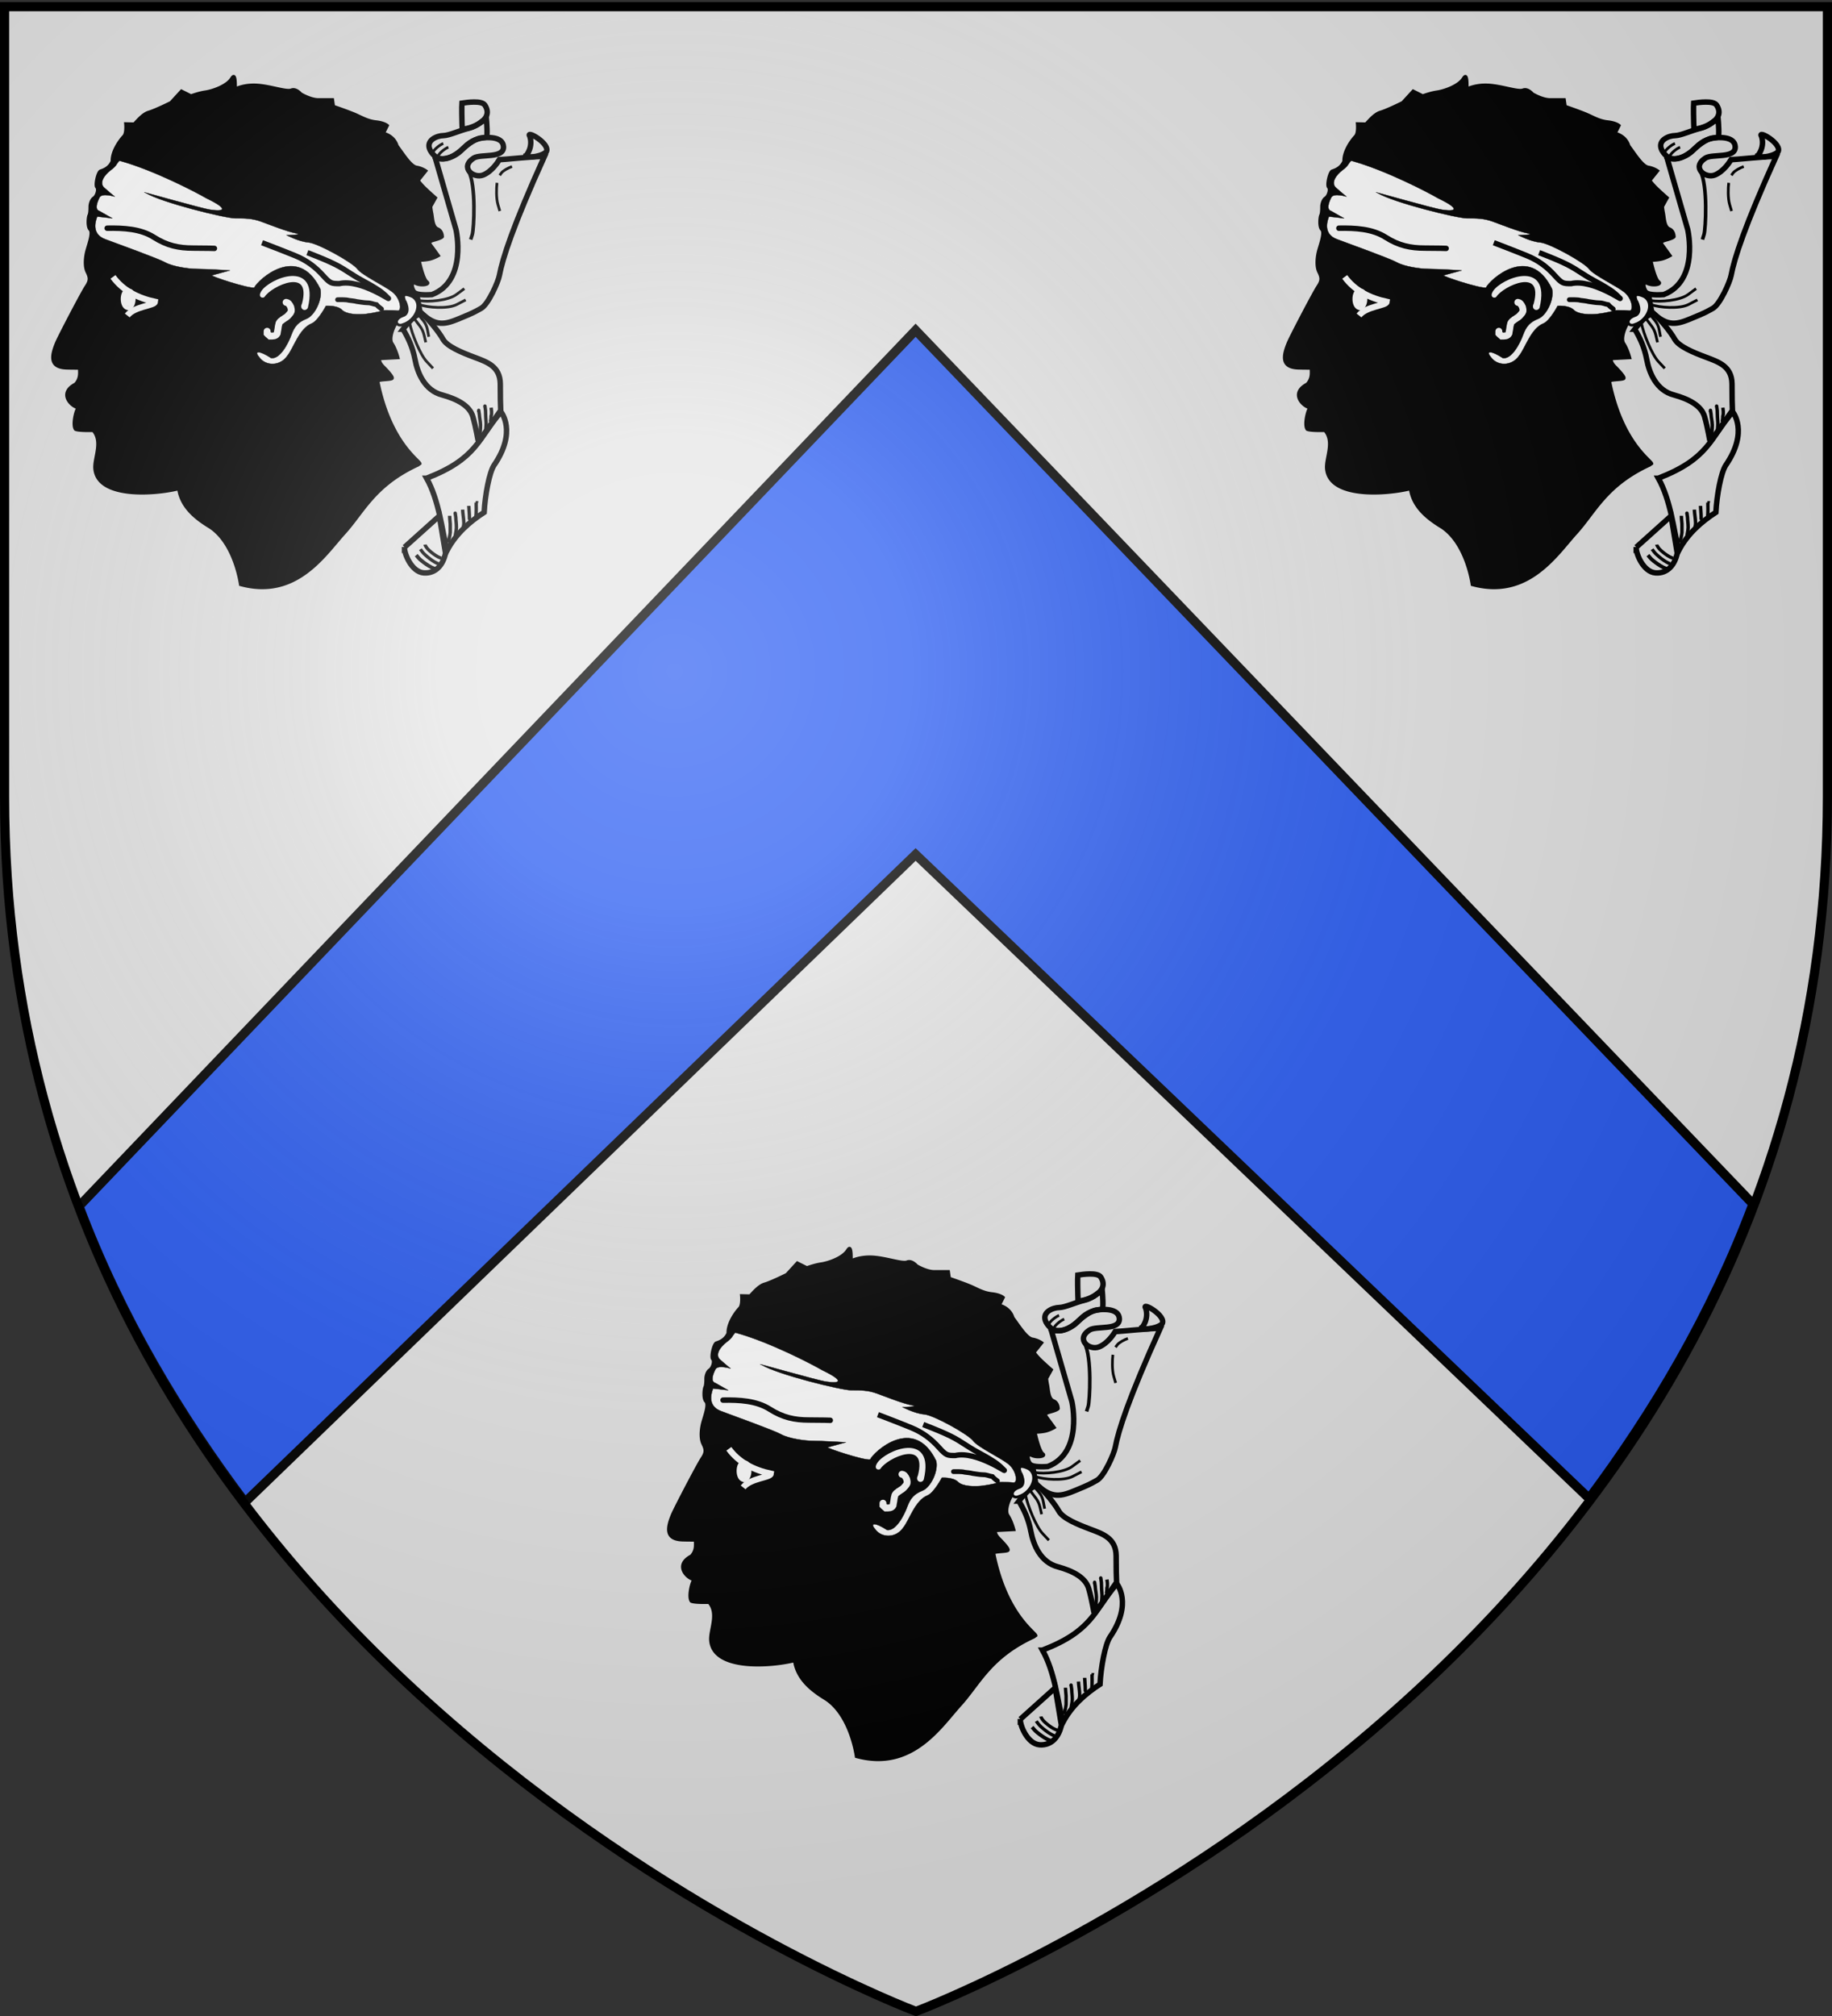 <svg xmlns="http://www.w3.org/2000/svg" xmlns:xlink="http://www.w3.org/1999/xlink" width="600" height="660" version="1.0"><rect width="100%" height="100%" fill="#333333" stroke="none"/><desc>Flag of Canton of Valais (Wallis)</desc><defs><radialGradient xlink:href="#b" id="c" cx="221.445" cy="226.331" r="300" fx="221.445" fy="226.331" gradientTransform="matrix(1.353 0 0 1.349 -74.137 19.015)" gradientUnits="userSpaceOnUse"/><linearGradient id="b"><stop offset="0" style="stop-color:#fff;stop-opacity:.314"/><stop offset=".19" style="stop-color:#fff;stop-opacity:.251"/><stop offset=".6" style="stop-color:#6b6b6b;stop-opacity:.125"/><stop offset="1" style="stop-color:#000;stop-opacity:.125"/></linearGradient></defs><g style="display:inline"><path d="M300 657.617s298.5-112.32 298.5-397.772V1.293H1.5v258.552C1.5 545.297 300 657.617 300 657.617" style="fill:#e6e6e6;fill-opacity:1;fill-rule:evenodd;stroke:none;stroke-width:1px;stroke-linecap:butt;stroke-linejoin:miter;stroke-opacity:1"/><path d="M25.888 394.896c13.723 36.395 33.087 68.608 54.357 96.907l219.63-212.063 220.567 210.813c21.023-28.183 40.124-60.223 53.67-96.375L299.875 108.117z" style="fill:#2b5df2;fill-opacity:1;fill-rule:evenodd;stroke:#000;stroke-width:3;stroke-linecap:butt;stroke-linejoin:miter;stroke-miterlimit:4;stroke-dasharray:none;stroke-opacity:1;display:inline"/><path d="M215.368 385.603c-16.007 7.403-19.919 17.152-26.987 24.928-7.07 7.775-17.608 24.502-38.107 18.847-.643-4.189-3.291-15.742-11.02-20.968-4.777-2.91-10.604-7.069-11.664-14.137-8.483 2.12-29.724 3.816-30.749-7.422-.353-3.888 2.977-9.845-.585-13.945-.804.025-5.312.115-6.494-.436-1.237-1.46-.016-6.776.88-7.956l-.01-.05c-2.115-.192-7.575-5.181-.86-8.716 1.771-2.081 1.461-3.782 1.455-5.7-1.11.014-3.836-.017-4.235-.044-7.078-.026-6.169-4.593-4.13-9.453 1.414-3.181 9.384-18.379 10.798-20.5s1.414-3.18.354-5.301-.707-5.655 0-8.129c.706-2.474 2.12-6.362 1.06-7.422s-.707-4.595-.354-5.302c.354-.707.354-2.474.354-3.18 0-.707.353-2.475 1.414-3.181 1.06-.707 1.767-3.181 1.06-3.888s.353-5.655 1.414-6.009c1.06-.353 3.18-1.06 4.24-3.534-.124-3.49 2.617-7.452 4.242-9.19 1.06-1.06.707-4.594.707-4.594l3.11.071c.339-.113 2.898-3.605 5.372-4.312s8.13-3.534 8.13-3.534l3.887-4.242 3.535 1.767s2.827-1.06 5.301-1.413c2.474-.354 7.776-2.12 9.543-4.948s1.413 3.365 1.47 3.703c.226.057 3.124-1.583 8.072-1.23 4.949.354 10.603 2.475 12.37 1.768 1.768-.707 3.535 1.414 3.535 1.414s3.534 2.12 6.362 2.12h5.301l.354 2.474s5.301 1.824 7.775 2.884 4.595 2.418 7.776 2.771c3.18.354 4.241 1.414 4.241 1.414l-1.414 2.827s3.817.778 4.948 4.595c2.121 2.827 4.949 7.422 7.07 7.776 2.12.353 3.534 1.413 3.534 1.413l-2.828 3.535s.707 1.06 2.12 2.474c1.414 1.413 4.242 3.887 4.242 3.887l-1.767 3.181s0 .707.353 2.474c.354 1.768.354 4.949 2.12 5.655 1.768.707 1.768 2.828 1.768 2.828s.353.353-1.767 1.06-3.535.707-2.474 2.12a274 274 0 0 1 2.827 3.889s-1.767 1.06-3.534 1.413c-1.767.354-3.535.354-3.535.354s1.414 6.715 2.828 7.775-2.12 1.767-4.241.707-.796 3.181.618 3.535c1.414.353-.513.847-2.174.865-1.414-.353-3.234-.106-2.42 1.98 1.06 2.827 2.209 4.223-.619 5.637-2.827 1.414-5.39 7.776-3.976 9.896s2.209 5.302 2.209 5.302l-6.715.353s-.46 1.06 1.307 2.827c1.767 1.768 3.535 3.782 3.287 4.277.054.765-5.319.454-5.265 1.22 4.57 22.592 15.426 28.928 15.44 30.118l-.859.602z" style="fill:#000;fill-rule:evenodd;stroke:#000" transform="translate(-55.474 -192.004)scale(.893)"/><path d="M102.756 277.383c-2.356 1.767-4.417 4.71-2.356 6.477 2.65 2.356 3.828 3.24 3.828 3.24s-4.711-1.473-5.594.293c-.884 1.767-1.914 4.454 0 5.006 1.472.883 4.71 2.65 4.71 2.65s-7.36-.884-5.594-.59c-.883 2.356-1.766 6.478 2.945 8.245 4.71 1.766 19.432 7.066 22.082 8.538s8.538 2.356 11.483 2.356c2.944 0 13.839.589 12.071.589l-6.477 1.766c-1.105.11 13.397 4.93 15.532 4.49 1.14-2.65 15.972-16.561 24.216.515.883 3.828-2.061 9.717-5.006 10.894-2.944 1.178-4.416 2.65-5.594 5.889s-4.193 9.016-7.433 8.539c-4.455-2.908-6.405-2.65-4.344-.295 2.282 3.24 7.618 3.387 10.305-.589 2.245-2.76 4.268-9.9 8.833-11.777 2.355-.883 5.3-6.478 5.3-6.478s4.122-.294 5.888 1.473c1.767 1.766 6.183 1.766 8.833 1.472s7.104-1.288 5.631-1.288 4.087-.184 5.853.11c1.767.295 1.177-4.416-1.768-6.772-2.944-2.355-11.188-6.183-12.955-8.538s-14.427-9.422-17.96-9.716c-3.533-.295-7.95-2.65-7.95-2.65s6.626-.11 3.387-.7c-3.238-.588-9.57-3.128-12.808-4.306-3.239-1.177-5.889-1.177-9.422-1.177s-26.988-5.745-32.84-9.316c-4.417-1.473 20.953 5.893 23.897 6.188 5.005.736 6.588-.258-1.656-4.233-3.533-2.061-19.268-10.313-31.862-13.76-1.289 1.289-.82 1.688-3.175 3.455z" style="fill:#fff;fill-rule:evenodd;stroke:#000;stroke-width:.125px" transform="translate(-55.474 -192.004)scale(.893)"/><path d="M167.048 325.854c.114.013.59.097.894.416.338.436.624.827.794 1.248.126.561.29 1.025.2 1.56-.191.523-.447.895-.796 1.247-.393.486-.68.732-1.092 1.04-.46.218-.902.643-1.292.832-.186.253-.666.439-.894.728-.265.355-.47.531-.497 1.04-.172.505-.229 1.127-.298 1.663-.097.59-.236 1.145-.298 1.664-.248.445-.519.674-1.093.832-.474.084-.965.104-1.49.104-.297-.284-.803-.605-1.093-.936v-.832" style="fill:none;stroke:#fff;stroke-width:2.53px;stroke-linecap:round" transform="translate(-55.474 -192.004)scale(.893)"/><path d="M158.768 323.534c2.54-4.088 18.45-11.601 14.584 2.983-.884 1.546.773 2.21 1.215 1.105 4.088-17.236-13.48-10.055-16.241-5.525-1.105 1.879.442 1.547.442 1.437z" style="fill:#fff;fill-rule:evenodd;stroke:#fff;stroke-width:1px" transform="translate(-55.474 -192.004)scale(.893)"/><path d="M101.426 298.674c5.966-.11 12.264.221 17.125 3.315s9.17 3.977 14.363 3.977 7.845.11 7.845.11h0" style="fill:none;stroke:#000;stroke-width:2px;stroke-linecap:round" transform="translate(-55.474 -192.004)scale(.893)"/><path d="M174.85 307.63c9.97 3.86 11.737 4.995 15.947 7.72s5.766 3.177 9.31 5.448c2.638 1.589 4.21 3.405 4.21 3.405 2.27 1.816-9.85-7.038-17.724-5.221-2.88 0-3.324 0-5.983-2.952-2.658-2.95-5.76-5.448-10.192-7.264-4.43-1.817-12.185-4.768-12.185-4.768" style="fill:none;stroke:#000;stroke-width:1.976px" transform="translate(-55.474 -192.004)scale(.893)"/><path d="M185.929 324.884c.604 0 3.12-.095 4.086.227.844.114 2.194.224 2.952.454 1.283.153 2.467.42 3.859.454 1.497.014 2.03.47 3.405.681.43.538 1.243 1.183 1.816 1.59" style="fill:none;stroke:#000;stroke-width:1.75px;stroke-linecap:round" transform="translate(-55.474 -192.004)scale(.893)"/><path d="M103.556 316.517c3.661 5.049 9.272 7.817 15.404 9.13-.155 1.484-7.443 1.579-10.159 5.02" style="fill:none;stroke:#fff;stroke-width:2.25px" transform="translate(-55.474 -192.004)scale(.893)"/><path d="M240.5 258.367c.116 1.29.521 6.918-.04 6.982-3.178.454-5.37.986-8.095 3.71-2.724 2.724-8.958 7.363-12.493.996-1.816-3.632 2.607-5.331 4.877-5.331 2.231-.078 5.737-1.801 9.37-2.71 3.632-.908 5.106-3.241 5.56-2.787l.82-.86zM254.814 272.274c.497-.274 2.853-3.421 1.634-7.257-1.767-2.65 7.999 2.853 5.938 5.797-2.609 2.032-7.776 2.007-7.572 1.46z" style="fill:none;stroke:#000;stroke-width:2px;stroke-linecap:butt;stroke-linejoin:miter" transform="translate(-55.474 -192.004)scale(.893)"/><path d="M231.556 259.984c-.042-.6-.114-5.973-.023-7.159 1.825-.274 7.228-1.057 8.406.71 4.188 6.328-8.01 9.48-8.304 8.597l-.079-2.148zM221.705 272.672l7.655 26.499s4.322 18.81-8.833 23.848c-4.122.295-5.594-.294-5.594-.294l1.178 6.477c5.839 6.022 9.604 4.6 14.61 2.538 5.005-2.06 5.208-2.222 7.858-3.695s6.303-9.77 6.71-12.13c1.136-6.1 4.971-18.083 16.487-43.537-2.077-.183-15.625 1.186-16.538 1.186-.456.73-2.586 4.21-5.867 5.585-3.604 1.473-8.795-2.771-3.533-6.183 2.57-1.638 11.102.293 10.943-4.163-.217-3.872-5.938-3.492-8.294-3.197-2.355.294-5.594 2.944-7.066 4.416-3.297 3.297-7.95 3.828-9.716 2.65z" style="fill:none;stroke:#000;stroke-width:2px;stroke-linecap:butt;stroke-linejoin:miter" transform="translate(-55.474 -192.004)scale(.893)"/><path d="M209.928 335.68c1.766 2.944 3.533 6.477 4.416 11.188s3.434 11.3 10.01 12.955c5.3 1.472 10.011 3.828 11.19 7.95 1.177 4.122 2.019 9.38 2.019 9.289l8.194-11.595c-.091-1.551-.154-5.329-.154-9.745-.09-6.424-4.851-7.991-9.562-9.758s-9.99-3.96-11.462-6.61-5.23-7.207-7.29-8.974c-2.061-1.766-7.361 5.3-7.361 5.3z" style="fill:none;stroke:#000;stroke-width:2px;stroke-linecap:butt;stroke-linejoin:miter" transform="translate(-55.474 -192.004)scale(.893)"/><path d="M218.588 390.336c4.551 8.184 5.593 18.692 7.465 26.522 3.248-6.169 8.303-10.566 13.633-14.028.312-6.142 1.868-14.62 3.634-17.27 8.533-12.435 2.528-19.554 2.528-19.554-8.527 10.014-8.82 17.178-27.245 24.316l-.015.014z" style="fill:none;stroke:#000;stroke-width:2px" transform="translate(-55.474 -192.004)scale(.893)"/><path d="M210.479 415.63c-.235 2.032 2.483 9.093 7.084 9.409 4.52.31 7.127-3.167 7.953-7.231l-2.265-13.647-12.772 11.47z" style="fill:none;stroke:#000;stroke-width:2px" transform="translate(-55.474 -192.004)scale(.893)"/><path d="M210.447 325.111c-.908-2.497.454-2.497 2.951-1.362 4.087 2.497 1.135 8.854-3.405 10.216-2.497 1.135-3.86-1.816-.227-3.178 3.405-.909.681-5.903.681-5.676h.227-.227z" style="fill:#fff;fill-rule:evenodd;stroke:#000;stroke-width:1px" transform="translate(-55.474 -192.004)scale(.893)"/><path d="M239.96 363.96v.307c0-.83-.015-.408.227 1.232 0 1.666.124 3.065.227 4.619 0 1.286-.153 2.208-.227 3.387M237.69 365.497v.562c0-1.04-.03-.746.227.843.09 1.585.409 2.412.453 3.936 0 1.547-.184 2.748-.227 4.217M236.554 399.347h.227c-.06.213 0 1.43 0 2.243 0 1.224-.023 2.418-.227 3.205M234.057 400.482v.454-.454.454-.454c.05 1.677.227 2.605.227 4.313 0 .522.098.918-.227 1.135M231.787 401.844c.092 1.828.398 3.024.454 4.903 0 .944-.19 1.05-.227 1.907M229.063 403.227v.286c0-.774-.015-.38.227 1.148.041 1.41.227 2.169.227 3.73-.043 1.498-.374 2.122-.454 3.441M227.02 404.114c0 .406.122 1.98.227 2.951v3.178c-.126 1.058-.357 2.195-.682 2.952v.68M242.23 364.46c.058.426.394 2.054 0 3.1 0 .926-.106 1.4-.227 2.068" style="fill:none;stroke:#000;stroke-width:1.25px" transform="translate(-55.474 -192.004)scale(.893)"/><path d="M216.016 325.204c3.047.625 10.468 0 13.437-2.187l2.969-2.188M216.026 326.698c2.91 1.097 10.338 1.65 13.614-.043l3.277-1.692" style="fill:none;stroke:#000" transform="translate(-55.474 -192.004)scale(.893)"/><path d="M215.781 330.673c1.563 1.875 2.657 2.813 3.125 5.313l.47 2.5M213.906 331.61c1.875 2.657 3.125 3.594 3.75 6.25l.625 2.657" style="fill:none;stroke:#000;stroke-width:1px" transform="translate(-55.474 -192.004)scale(.893)"/><path d="M212.344 333.33c.781 4.062 3.906 11.718 6.25 14.218l2.344 2.5" style="fill:none;stroke:#000" transform="translate(-55.474 -192.004)scale(.893)"/><path d="M224.06 419.629c-1.577-.204-4.644-2.75-5.332-3.665-.689-.915-.739-1.3-.739-1.3" style="fill:none;stroke:#000;stroke-width:1.196px" transform="translate(-55.474 -192.004)scale(.893)"/><path d="M222.97 421.697c-1.705-.413-5.024-3.205-5.769-4.15-.745-.944-.896-1.19-.896-1.19" style="fill:none;stroke:#000;stroke-width:1.196px" transform="translate(-55.474 -192.004)scale(.893)"/><path d="M222.034 423.602c-1.8-.198-5.524-3.017-6.395-4.038l-.872-1.022" style="fill:none;stroke:#000;stroke-width:1.353px" transform="translate(-55.474 -192.004)scale(.893)"/><path d="M244.398 282.038c-.23 1.896-.345 5.63.344 7.986l.69 2.356M249.913 276.063c-1.321.46-3.275 1.494-3.907 2.356l-.632.862" style="fill:none;stroke:#000;stroke-width:1px" transform="translate(-55.474 -192.004)scale(.893)"/><path d="M233.968 277.764c2.846 5.003 1.963 21.347 1.374 23.209l-.59 1.86" style="fill:none;stroke:#000;stroke-width:1.315px" transform="translate(-55.474 -192.004)scale(.893)"/><path d="M224.688 267.626c-1.172.39-3.594 2.305-3.79 3.36" style="fill:none;stroke:#000;stroke-width:1px" transform="translate(-55.474 -192.004)scale(.893)"/><path d="M226.563 268.993c-1.172.39-3.594 2.305-3.79 3.36" style="fill:none;stroke:#000" transform="translate(-55.474 -192.004)scale(.893)"/><path d="M108.883 321.532c-2.32-.124-2.509 6.605.482 6.45" style="fill:none;stroke:#fff;stroke-width:1.45" transform="translate(-55.474 -192.004)scale(.893)"/><path d="m109.212 321.667-.08 5.639" style="fill:none;stroke:#fff;stroke-width:3.572" transform="translate(-55.474 -192.004)scale(.893)"/><path d="M109.37 321.532c2.32-.124 2.509 6.605-.482 6.449" style="fill:none;stroke:#fff;stroke-width:1.45" transform="translate(-55.474 -192.004)scale(.893)"/><path d="M215.368 385.603c-16.007 7.403-19.919 17.152-26.987 24.928-7.07 7.775-17.608 24.502-38.107 18.847-.643-4.189-3.291-15.742-11.02-20.968-4.777-2.91-10.604-7.069-11.664-14.137-8.483 2.12-29.724 3.816-30.749-7.422-.353-3.888 2.977-9.845-.585-13.945-.804.025-5.312.115-6.494-.436-1.237-1.46-.016-6.776.88-7.956l-.01-.05c-2.115-.192-7.575-5.181-.86-8.716 1.771-2.081 1.461-3.782 1.455-5.7-1.11.014-3.836-.017-4.235-.044-7.078-.026-6.169-4.593-4.13-9.453 1.414-3.181 9.384-18.379 10.798-20.5s1.414-3.18.354-5.301-.707-5.655 0-8.129c.706-2.474 2.12-6.362 1.06-7.422s-.707-4.595-.354-5.302c.354-.707.354-2.474.354-3.18 0-.707.353-2.475 1.414-3.181 1.06-.707 1.767-3.181 1.06-3.888s.353-5.655 1.414-6.009c1.06-.353 3.18-1.06 4.24-3.534-.124-3.49 2.617-7.452 4.242-9.19 1.06-1.06.707-4.594.707-4.594l3.11.071c.339-.113 2.898-3.605 5.372-4.312s8.13-3.534 8.13-3.534l3.887-4.242 3.535 1.767s2.827-1.06 5.301-1.413c2.474-.354 7.776-2.12 9.543-4.948s1.413 3.365 1.47 3.703c.226.057 3.124-1.583 8.072-1.23 4.949.354 10.603 2.475 12.37 1.768 1.768-.707 3.535 1.414 3.535 1.414s3.534 2.12 6.362 2.12h5.301l.354 2.474s5.301 1.824 7.775 2.884 4.595 2.418 7.776 2.771c3.18.354 4.241 1.414 4.241 1.414l-1.414 2.827s3.817.778 4.948 4.595c2.121 2.827 4.949 7.422 7.07 7.776 2.12.353 3.534 1.413 3.534 1.413l-2.828 3.535s.707 1.06 2.12 2.474c1.414 1.413 4.242 3.887 4.242 3.887l-1.767 3.181s0 .707.353 2.474c.354 1.768.354 4.949 2.12 5.655 1.768.707 1.768 2.828 1.768 2.828s.353.353-1.767 1.06-3.535.707-2.474 2.12a274 274 0 0 1 2.827 3.889s-1.767 1.06-3.534 1.413c-1.767.354-3.535.354-3.535.354s1.414 6.715 2.828 7.775-2.12 1.767-4.241.707-.796 3.181.618 3.535c1.414.353-.513.847-2.174.865-1.414-.353-3.234-.106-2.42 1.98 1.06 2.827 2.209 4.223-.619 5.637-2.827 1.414-5.39 7.776-3.976 9.896s2.209 5.302 2.209 5.302l-6.715.353s-.46 1.06 1.307 2.827c1.767 1.768 3.535 3.782 3.287 4.277.054.765-5.319.454-5.265 1.22 4.57 22.592 15.426 28.928 15.44 30.118l-.859.602z" style="fill:#000;fill-rule:evenodd;stroke:#000" transform="translate(347.928 -192.004)scale(.893)"/><path d="M102.756 277.383c-2.356 1.767-4.417 4.71-2.356 6.477 2.65 2.356 3.828 3.24 3.828 3.24s-4.711-1.473-5.594.293c-.884 1.767-1.914 4.454 0 5.006 1.472.883 4.71 2.65 4.71 2.65s-7.36-.884-5.594-.59c-.883 2.356-1.766 6.478 2.945 8.245 4.71 1.766 19.432 7.066 22.082 8.538s8.538 2.356 11.483 2.356c2.944 0 13.839.589 12.071.589l-6.477 1.766c-1.105.11 13.397 4.93 15.532 4.49 1.14-2.65 15.972-16.561 24.216.515.883 3.828-2.061 9.717-5.006 10.894-2.944 1.178-4.416 2.65-5.594 5.889s-4.193 9.016-7.433 8.539c-4.455-2.908-6.405-2.65-4.344-.295 2.282 3.24 7.618 3.387 10.305-.589 2.245-2.76 4.268-9.9 8.833-11.777 2.355-.883 5.3-6.478 5.3-6.478s4.122-.294 5.888 1.473c1.767 1.766 6.183 1.766 8.833 1.472s7.104-1.288 5.631-1.288 4.087-.184 5.853.11c1.767.295 1.177-4.416-1.768-6.772-2.944-2.355-11.188-6.183-12.955-8.538s-14.427-9.422-17.96-9.716c-3.533-.295-7.95-2.65-7.95-2.65s6.626-.11 3.387-.7c-3.238-.588-9.57-3.128-12.808-4.306-3.239-1.177-5.889-1.177-9.422-1.177s-26.988-5.745-32.84-9.316c-4.417-1.473 20.953 5.893 23.897 6.188 5.005.736 6.588-.258-1.656-4.233-3.533-2.061-19.268-10.313-31.862-13.76-1.289 1.289-.82 1.688-3.175 3.455z" style="fill:#fff;fill-rule:evenodd;stroke:#000;stroke-width:.125px" transform="translate(347.928 -192.004)scale(.893)"/><path d="M167.048 325.854c.114.013.59.097.894.416.338.436.624.827.794 1.248.126.561.29 1.025.2 1.56-.191.523-.447.895-.796 1.247-.393.486-.68.732-1.092 1.04-.46.218-.902.643-1.292.832-.186.253-.666.439-.894.728-.265.355-.47.531-.497 1.04-.172.505-.229 1.127-.298 1.663-.097.59-.236 1.145-.298 1.664-.248.445-.519.674-1.093.832-.474.084-.965.104-1.49.104-.297-.284-.803-.605-1.093-.936v-.832" style="fill:none;stroke:#fff;stroke-width:2.53px;stroke-linecap:round" transform="translate(347.928 -192.004)scale(.893)"/><path d="M158.768 323.534c2.54-4.088 18.45-11.601 14.584 2.983-.884 1.546.773 2.21 1.215 1.105 4.088-17.236-13.48-10.055-16.241-5.525-1.105 1.879.442 1.547.442 1.437z" style="fill:#fff;fill-rule:evenodd;stroke:#fff;stroke-width:1px" transform="translate(347.928 -192.004)scale(.893)"/><path d="M101.426 298.674c5.966-.11 12.264.221 17.125 3.315s9.17 3.977 14.363 3.977 7.845.11 7.845.11h0" style="fill:none;stroke:#000;stroke-width:2px;stroke-linecap:round" transform="translate(347.928 -192.004)scale(.893)"/><path d="M174.85 307.63c9.97 3.86 11.737 4.995 15.947 7.72s5.766 3.177 9.31 5.448c2.638 1.589 4.21 3.405 4.21 3.405 2.27 1.816-9.85-7.038-17.724-5.221-2.88 0-3.324 0-5.983-2.952-2.658-2.95-5.76-5.448-10.192-7.264-4.43-1.817-12.185-4.768-12.185-4.768" style="fill:none;stroke:#000;stroke-width:1.976px" transform="translate(347.928 -192.004)scale(.893)"/><path d="M185.929 324.884c.604 0 3.12-.095 4.086.227.844.114 2.194.224 2.952.454 1.283.153 2.467.42 3.859.454 1.497.014 2.03.47 3.405.681.43.538 1.243 1.183 1.816 1.59" style="fill:none;stroke:#000;stroke-width:1.75px;stroke-linecap:round" transform="translate(347.928 -192.004)scale(.893)"/><path d="M103.556 316.517c3.661 5.049 9.272 7.817 15.404 9.13-.155 1.484-7.443 1.579-10.159 5.02" style="fill:none;stroke:#fff;stroke-width:2.25px" transform="translate(347.928 -192.004)scale(.893)"/><path d="M240.5 258.367c.116 1.29.521 6.918-.04 6.982-3.178.454-5.37.986-8.095 3.71-2.724 2.724-8.958 7.363-12.493.996-1.816-3.632 2.607-5.331 4.877-5.331 2.231-.078 5.737-1.801 9.37-2.71 3.632-.908 5.106-3.241 5.56-2.787l.82-.86zM254.814 272.274c.497-.274 2.853-3.421 1.634-7.257-1.767-2.65 7.999 2.853 5.938 5.797-2.609 2.032-7.776 2.007-7.572 1.46z" style="fill:none;stroke:#000;stroke-width:2px;stroke-linecap:butt;stroke-linejoin:miter" transform="translate(347.928 -192.004)scale(.893)"/><path d="M231.556 259.984c-.042-.6-.114-5.973-.023-7.159 1.825-.274 7.228-1.057 8.406.71 4.188 6.328-8.01 9.48-8.304 8.597l-.079-2.148zM221.705 272.672l7.655 26.499s4.322 18.81-8.833 23.848c-4.122.295-5.594-.294-5.594-.294l1.178 6.477c5.839 6.022 9.604 4.6 14.61 2.538 5.005-2.06 5.208-2.222 7.858-3.695s6.303-9.77 6.71-12.13c1.136-6.1 4.971-18.083 16.487-43.537-2.077-.183-15.625 1.186-16.538 1.186-.456.73-2.586 4.21-5.867 5.585-3.604 1.473-8.795-2.771-3.533-6.183 2.57-1.638 11.102.293 10.943-4.163-.217-3.872-5.938-3.492-8.294-3.197-2.355.294-5.594 2.944-7.066 4.416-3.297 3.297-7.95 3.828-9.716 2.65z" style="fill:none;stroke:#000;stroke-width:2px;stroke-linecap:butt;stroke-linejoin:miter" transform="translate(347.928 -192.004)scale(.893)"/><path d="M209.928 335.68c1.766 2.944 3.533 6.477 4.416 11.188s3.434 11.3 10.01 12.955c5.3 1.472 10.011 3.828 11.19 7.95 1.177 4.122 2.019 9.38 2.019 9.289l8.194-11.595c-.091-1.551-.154-5.329-.154-9.745-.09-6.424-4.851-7.991-9.562-9.758s-9.99-3.96-11.462-6.61-5.23-7.207-7.29-8.974c-2.061-1.766-7.361 5.3-7.361 5.3z" style="fill:none;stroke:#000;stroke-width:2px;stroke-linecap:butt;stroke-linejoin:miter" transform="translate(347.928 -192.004)scale(.893)"/><path d="M218.588 390.336c4.551 8.184 5.593 18.692 7.465 26.522 3.248-6.169 8.303-10.566 13.633-14.028.312-6.142 1.868-14.62 3.634-17.27 8.533-12.435 2.528-19.554 2.528-19.554-8.527 10.014-8.82 17.178-27.245 24.316l-.015.014z" style="fill:none;stroke:#000;stroke-width:2px" transform="translate(347.928 -192.004)scale(.893)"/><path d="M210.479 415.63c-.235 2.032 2.483 9.093 7.084 9.409 4.52.31 7.127-3.167 7.953-7.231l-2.265-13.647-12.772 11.47z" style="fill:none;stroke:#000;stroke-width:2px" transform="translate(347.928 -192.004)scale(.893)"/><path d="M210.447 325.111c-.908-2.497.454-2.497 2.951-1.362 4.087 2.497 1.135 8.854-3.405 10.216-2.497 1.135-3.86-1.816-.227-3.178 3.405-.909.681-5.903.681-5.676h.227-.227z" style="fill:#fff;fill-rule:evenodd;stroke:#000;stroke-width:1px" transform="translate(347.928 -192.004)scale(.893)"/><path d="M239.96 363.96v.307c0-.83-.015-.408.227 1.232 0 1.666.124 3.065.227 4.619 0 1.286-.153 2.208-.227 3.387M237.69 365.497v.562c0-1.04-.03-.746.227.843.09 1.585.409 2.412.453 3.936 0 1.547-.184 2.748-.227 4.217M236.554 399.347h.227c-.06.213 0 1.43 0 2.243 0 1.224-.023 2.418-.227 3.205M234.057 400.482v.454-.454.454-.454c.05 1.677.227 2.605.227 4.313 0 .522.098.918-.227 1.135M231.787 401.844c.092 1.828.398 3.024.454 4.903 0 .944-.19 1.05-.227 1.907M229.063 403.227v.286c0-.774-.015-.38.227 1.148.041 1.41.227 2.169.227 3.73-.043 1.498-.374 2.122-.454 3.441M227.02 404.114c0 .406.122 1.98.227 2.951v3.178c-.126 1.058-.357 2.195-.682 2.952v.68M242.23 364.46c.058.426.394 2.054 0 3.1 0 .926-.106 1.4-.227 2.068" style="fill:none;stroke:#000;stroke-width:1.25px" transform="translate(347.928 -192.004)scale(.893)"/><path d="M216.016 325.204c3.047.625 10.468 0 13.437-2.187l2.969-2.188M216.026 326.698c2.91 1.097 10.338 1.65 13.614-.043l3.277-1.692" style="fill:none;stroke:#000" transform="translate(347.928 -192.004)scale(.893)"/><path d="M215.781 330.673c1.563 1.875 2.657 2.813 3.125 5.313l.47 2.5M213.906 331.61c1.875 2.657 3.125 3.594 3.75 6.25l.625 2.657" style="fill:none;stroke:#000;stroke-width:1px" transform="translate(347.928 -192.004)scale(.893)"/><path d="M212.344 333.33c.781 4.062 3.906 11.718 6.25 14.218l2.344 2.5" style="fill:none;stroke:#000" transform="translate(347.928 -192.004)scale(.893)"/><path d="M224.06 419.629c-1.577-.204-4.644-2.75-5.332-3.665-.689-.915-.739-1.3-.739-1.3" style="fill:none;stroke:#000;stroke-width:1.196px" transform="translate(347.928 -192.004)scale(.893)"/><path d="M222.97 421.697c-1.705-.413-5.024-3.205-5.769-4.15-.745-.944-.896-1.19-.896-1.19" style="fill:none;stroke:#000;stroke-width:1.196px" transform="translate(347.928 -192.004)scale(.893)"/><path d="M222.034 423.602c-1.8-.198-5.524-3.017-6.395-4.038l-.872-1.022" style="fill:none;stroke:#000;stroke-width:1.353px" transform="translate(347.928 -192.004)scale(.893)"/><path d="M244.398 282.038c-.23 1.896-.345 5.63.344 7.986l.69 2.356M249.913 276.063c-1.321.46-3.275 1.494-3.907 2.356l-.632.862" style="fill:none;stroke:#000;stroke-width:1px" transform="translate(347.928 -192.004)scale(.893)"/><path d="M233.968 277.764c2.846 5.003 1.963 21.347 1.374 23.209l-.59 1.86" style="fill:none;stroke:#000;stroke-width:1.315px" transform="translate(347.928 -192.004)scale(.893)"/><path d="M224.688 267.626c-1.172.39-3.594 2.305-3.79 3.36" style="fill:none;stroke:#000;stroke-width:1px" transform="translate(347.928 -192.004)scale(.893)"/><path d="M226.563 268.993c-1.172.39-3.594 2.305-3.79 3.36" style="fill:none;stroke:#000" transform="translate(347.928 -192.004)scale(.893)"/><path d="M108.883 321.532c-2.32-.124-2.509 6.605.482 6.45" style="fill:none;stroke:#fff;stroke-width:1.45" transform="translate(347.928 -192.004)scale(.893)"/><path d="m109.212 321.667-.08 5.639" style="fill:none;stroke:#fff;stroke-width:3.572" transform="translate(347.928 -192.004)scale(.893)"/><path d="M109.37 321.532c2.32-.124 2.509 6.605-.482 6.449" style="fill:none;stroke:#fff;stroke-width:1.45" transform="translate(347.928 -192.004)scale(.893)"/><path d="M215.368 385.603c-16.007 7.403-19.919 17.152-26.987 24.928-7.07 7.775-17.608 24.502-38.107 18.847-.643-4.189-3.291-15.742-11.02-20.968-4.777-2.91-10.604-7.069-11.664-14.137-8.483 2.12-29.724 3.816-30.749-7.422-.353-3.888 2.977-9.845-.585-13.945-.804.025-5.312.115-6.494-.436-1.237-1.46-.016-6.776.88-7.956l-.01-.05c-2.115-.192-7.575-5.181-.86-8.716 1.771-2.081 1.461-3.782 1.455-5.7-1.11.014-3.836-.017-4.235-.044-7.078-.026-6.169-4.593-4.13-9.453 1.414-3.181 9.384-18.379 10.798-20.5s1.414-3.18.354-5.301-.707-5.655 0-8.129c.706-2.474 2.12-6.362 1.06-7.422s-.707-4.595-.354-5.302c.354-.707.354-2.474.354-3.18 0-.707.353-2.475 1.414-3.181 1.06-.707 1.767-3.181 1.06-3.888s.353-5.655 1.414-6.009c1.06-.353 3.18-1.06 4.24-3.534-.124-3.49 2.617-7.452 4.242-9.19 1.06-1.06.707-4.594.707-4.594l3.11.071c.339-.113 2.898-3.605 5.372-4.312s8.13-3.534 8.13-3.534l3.887-4.242 3.535 1.767s2.827-1.06 5.301-1.413c2.474-.354 7.776-2.12 9.543-4.948s1.413 3.365 1.47 3.703c.226.057 3.124-1.583 8.072-1.23 4.949.354 10.603 2.475 12.37 1.768 1.768-.707 3.535 1.414 3.535 1.414s3.534 2.12 6.362 2.12h5.301l.354 2.474s5.301 1.824 7.775 2.884 4.595 2.418 7.776 2.771c3.18.354 4.241 1.414 4.241 1.414l-1.414 2.827s3.817.778 4.948 4.595c2.121 2.827 4.949 7.422 7.07 7.776 2.12.353 3.534 1.413 3.534 1.413l-2.828 3.535s.707 1.06 2.12 2.474c1.414 1.413 4.242 3.887 4.242 3.887l-1.767 3.181s0 .707.353 2.474c.354 1.768.354 4.949 2.12 5.655 1.768.707 1.768 2.828 1.768 2.828s.353.353-1.767 1.06-3.535.707-2.474 2.12a274 274 0 0 1 2.827 3.889s-1.767 1.06-3.534 1.413c-1.767.354-3.535.354-3.535.354s1.414 6.715 2.828 7.775-2.12 1.767-4.241.707-.796 3.181.618 3.535c1.414.353-.513.847-2.174.865-1.414-.353-3.234-.106-2.42 1.98 1.06 2.827 2.209 4.223-.619 5.637-2.827 1.414-5.39 7.776-3.976 9.896s2.209 5.302 2.209 5.302l-6.715.353s-.46 1.06 1.307 2.827c1.767 1.768 3.535 3.782 3.287 4.277.054.765-5.319.454-5.265 1.22 4.57 22.592 15.426 28.928 15.44 30.118l-.859.602z" style="fill:#000;fill-rule:evenodd;stroke:#000" transform="translate(146.227 191.66)scale(.893)"/><path d="M102.756 277.383c-2.356 1.767-4.417 4.71-2.356 6.477 2.65 2.356 3.828 3.24 3.828 3.24s-4.711-1.473-5.594.293c-.884 1.767-1.914 4.454 0 5.006 1.472.883 4.71 2.65 4.71 2.65s-7.36-.884-5.594-.59c-.883 2.356-1.766 6.478 2.945 8.245 4.71 1.766 19.432 7.066 22.082 8.538s8.538 2.356 11.483 2.356c2.944 0 13.839.589 12.071.589l-6.477 1.766c-1.105.11 13.397 4.93 15.532 4.49 1.14-2.65 15.972-16.561 24.216.515.883 3.828-2.061 9.717-5.006 10.894-2.944 1.178-4.416 2.65-5.594 5.889s-4.193 9.016-7.433 8.539c-4.455-2.908-6.405-2.65-4.344-.295 2.282 3.24 7.618 3.387 10.305-.589 2.245-2.76 4.268-9.9 8.833-11.777 2.355-.883 5.3-6.478 5.3-6.478s4.122-.294 5.888 1.473c1.767 1.766 6.183 1.766 8.833 1.472s7.104-1.288 5.631-1.288 4.087-.184 5.853.11c1.767.295 1.177-4.416-1.768-6.772-2.944-2.355-11.188-6.183-12.955-8.538s-14.427-9.422-17.96-9.716c-3.533-.295-7.95-2.65-7.95-2.65s6.626-.11 3.387-.7c-3.238-.588-9.57-3.128-12.808-4.306-3.239-1.177-5.889-1.177-9.422-1.177s-26.988-5.745-32.84-9.316c-4.417-1.473 20.953 5.893 23.897 6.188 5.005.736 6.588-.258-1.656-4.233-3.533-2.061-19.268-10.313-31.862-13.76-1.289 1.289-.82 1.688-3.175 3.455z" style="fill:#fff;fill-rule:evenodd;stroke:#000;stroke-width:.125px" transform="translate(146.227 191.66)scale(.893)"/><path d="M167.048 325.854c.114.013.59.097.894.416.338.436.624.827.794 1.248.126.561.29 1.025.2 1.56-.191.523-.447.895-.796 1.247-.393.486-.68.732-1.092 1.04-.46.218-.902.643-1.292.832-.186.253-.666.439-.894.728-.265.355-.47.531-.497 1.04-.172.505-.229 1.127-.298 1.663-.097.59-.236 1.145-.298 1.664-.248.445-.519.674-1.093.832-.474.084-.965.104-1.49.104-.297-.284-.803-.605-1.093-.936v-.832" style="fill:none;stroke:#fff;stroke-width:2.53px;stroke-linecap:round" transform="translate(146.227 191.66)scale(.893)"/><path d="M158.768 323.534c2.54-4.088 18.45-11.601 14.584 2.983-.884 1.546.773 2.21 1.215 1.105 4.088-17.236-13.48-10.055-16.241-5.525-1.105 1.879.442 1.547.442 1.437z" style="fill:#fff;fill-rule:evenodd;stroke:#fff;stroke-width:1px" transform="translate(146.227 191.66)scale(.893)"/><path d="M101.426 298.674c5.966-.11 12.264.221 17.125 3.315s9.17 3.977 14.363 3.977 7.845.11 7.845.11h0" style="fill:none;stroke:#000;stroke-width:2px;stroke-linecap:round" transform="translate(146.227 191.66)scale(.893)"/><path d="M174.85 307.63c9.97 3.86 11.737 4.995 15.947 7.72s5.766 3.177 9.31 5.448c2.638 1.589 4.21 3.405 4.21 3.405 2.27 1.816-9.85-7.038-17.724-5.221-2.88 0-3.324 0-5.983-2.952-2.658-2.95-5.76-5.448-10.192-7.264-4.43-1.817-12.185-4.768-12.185-4.768" style="fill:none;stroke:#000;stroke-width:1.976px" transform="translate(146.227 191.66)scale(.893)"/><path d="M185.929 324.884c.604 0 3.12-.095 4.086.227.844.114 2.194.224 2.952.454 1.283.153 2.467.42 3.859.454 1.497.014 2.03.47 3.405.681.43.538 1.243 1.183 1.816 1.59" style="fill:none;stroke:#000;stroke-width:1.75px;stroke-linecap:round" transform="translate(146.227 191.66)scale(.893)"/><path d="M103.556 316.517c3.661 5.049 9.272 7.817 15.404 9.13-.155 1.484-7.443 1.579-10.159 5.02" style="fill:none;stroke:#fff;stroke-width:2.25px" transform="translate(146.227 191.66)scale(.893)"/><path d="M240.5 258.367c.116 1.29.521 6.918-.04 6.982-3.178.454-5.37.986-8.095 3.71-2.724 2.724-8.958 7.363-12.493.996-1.816-3.632 2.607-5.331 4.877-5.331 2.231-.078 5.737-1.801 9.37-2.71 3.632-.908 5.106-3.241 5.56-2.787l.82-.86zM254.814 272.274c.497-.274 2.853-3.421 1.634-7.257-1.767-2.65 7.999 2.853 5.938 5.797-2.609 2.032-7.776 2.007-7.572 1.46z" style="fill:none;stroke:#000;stroke-width:2px;stroke-linecap:butt;stroke-linejoin:miter" transform="translate(146.227 191.66)scale(.893)"/><path d="M231.556 259.984c-.042-.6-.114-5.973-.023-7.159 1.825-.274 7.228-1.057 8.406.71 4.188 6.328-8.01 9.48-8.304 8.597l-.079-2.148zM221.705 272.672l7.655 26.499s4.322 18.81-8.833 23.848c-4.122.295-5.594-.294-5.594-.294l1.178 6.477c5.839 6.022 9.604 4.6 14.61 2.538 5.005-2.06 5.208-2.222 7.858-3.695s6.303-9.77 6.71-12.13c1.136-6.1 4.971-18.083 16.487-43.537-2.077-.183-15.625 1.186-16.538 1.186-.456.73-2.586 4.21-5.867 5.585-3.604 1.473-8.795-2.771-3.533-6.183 2.57-1.638 11.102.293 10.943-4.163-.217-3.872-5.938-3.492-8.294-3.197-2.355.294-5.594 2.944-7.066 4.416-3.297 3.297-7.95 3.828-9.716 2.65z" style="fill:none;stroke:#000;stroke-width:2px;stroke-linecap:butt;stroke-linejoin:miter" transform="translate(146.227 191.66)scale(.893)"/><path d="M209.928 335.68c1.766 2.944 3.533 6.477 4.416 11.188s3.434 11.3 10.01 12.955c5.3 1.472 10.011 3.828 11.19 7.95 1.177 4.122 2.019 9.38 2.019 9.289l8.194-11.595c-.091-1.551-.154-5.329-.154-9.745-.09-6.424-4.851-7.991-9.562-9.758s-9.99-3.96-11.462-6.61-5.23-7.207-7.29-8.974c-2.061-1.766-7.361 5.3-7.361 5.3z" style="fill:none;stroke:#000;stroke-width:2px;stroke-linecap:butt;stroke-linejoin:miter" transform="translate(146.227 191.66)scale(.893)"/><path d="M218.588 390.336c4.551 8.184 5.593 18.692 7.465 26.522 3.248-6.169 8.303-10.566 13.633-14.028.312-6.142 1.868-14.62 3.634-17.27 8.533-12.435 2.528-19.554 2.528-19.554-8.527 10.014-8.82 17.178-27.245 24.316l-.015.014z" style="fill:none;stroke:#000;stroke-width:2px" transform="translate(146.227 191.66)scale(.893)"/><path d="M210.479 415.63c-.235 2.032 2.483 9.093 7.084 9.409 4.52.31 7.127-3.167 7.953-7.231l-2.265-13.647-12.772 11.47z" style="fill:none;stroke:#000;stroke-width:2px" transform="translate(146.227 191.66)scale(.893)"/><path d="M210.447 325.111c-.908-2.497.454-2.497 2.951-1.362 4.087 2.497 1.135 8.854-3.405 10.216-2.497 1.135-3.86-1.816-.227-3.178 3.405-.909.681-5.903.681-5.676h.227-.227z" style="fill:#fff;fill-rule:evenodd;stroke:#000;stroke-width:1px" transform="translate(146.227 191.66)scale(.893)"/><path d="M239.96 363.96v.307c0-.83-.015-.408.227 1.232 0 1.666.124 3.065.227 4.619 0 1.286-.153 2.208-.227 3.387M237.69 365.497v.562c0-1.04-.03-.746.227.843.09 1.585.409 2.412.453 3.936 0 1.547-.184 2.748-.227 4.217M236.554 399.347h.227c-.06.213 0 1.43 0 2.243 0 1.224-.023 2.418-.227 3.205M234.057 400.482v.454-.454.454-.454c.05 1.677.227 2.605.227 4.313 0 .522.098.918-.227 1.135M231.787 401.844c.092 1.828.398 3.024.454 4.903 0 .944-.19 1.05-.227 1.907M229.063 403.227v.286c0-.774-.015-.38.227 1.148.041 1.41.227 2.169.227 3.73-.043 1.498-.374 2.122-.454 3.441M227.02 404.114c0 .406.122 1.98.227 2.951v3.178c-.126 1.058-.357 2.195-.682 2.952v.68M242.23 364.46c.058.426.394 2.054 0 3.1 0 .926-.106 1.4-.227 2.068" style="fill:none;stroke:#000;stroke-width:1.25px" transform="translate(146.227 191.66)scale(.893)"/><path d="M216.016 325.204c3.047.625 10.468 0 13.437-2.187l2.969-2.188M216.026 326.698c2.91 1.097 10.338 1.65 13.614-.043l3.277-1.692" style="fill:none;stroke:#000" transform="translate(146.227 191.66)scale(.893)"/><path d="M215.781 330.673c1.563 1.875 2.657 2.813 3.125 5.313l.47 2.5M213.906 331.61c1.875 2.657 3.125 3.594 3.75 6.25l.625 2.657" style="fill:none;stroke:#000;stroke-width:1px" transform="translate(146.227 191.66)scale(.893)"/><path d="M212.344 333.33c.781 4.062 3.906 11.718 6.25 14.218l2.344 2.5" style="fill:none;stroke:#000" transform="translate(146.227 191.66)scale(.893)"/><path d="M224.06 419.629c-1.577-.204-4.644-2.75-5.332-3.665-.689-.915-.739-1.3-.739-1.3" style="fill:none;stroke:#000;stroke-width:1.196px" transform="translate(146.227 191.66)scale(.893)"/><path d="M222.97 421.697c-1.705-.413-5.024-3.205-5.769-4.15-.745-.944-.896-1.19-.896-1.19" style="fill:none;stroke:#000;stroke-width:1.196px" transform="translate(146.227 191.66)scale(.893)"/><path d="M222.034 423.602c-1.8-.198-5.524-3.017-6.395-4.038l-.872-1.022" style="fill:none;stroke:#000;stroke-width:1.353px" transform="translate(146.227 191.66)scale(.893)"/><path d="M244.398 282.038c-.23 1.896-.345 5.63.344 7.986l.69 2.356M249.913 276.063c-1.321.46-3.275 1.494-3.907 2.356l-.632.862" style="fill:none;stroke:#000;stroke-width:1px" transform="translate(146.227 191.66)scale(.893)"/><path d="M233.968 277.764c2.846 5.003 1.963 21.347 1.374 23.209l-.59 1.86" style="fill:none;stroke:#000;stroke-width:1.315px" transform="translate(146.227 191.66)scale(.893)"/><path d="M224.688 267.626c-1.172.39-3.594 2.305-3.79 3.36" style="fill:none;stroke:#000;stroke-width:1px" transform="translate(146.227 191.66)scale(.893)"/><path d="M226.563 268.993c-1.172.39-3.594 2.305-3.79 3.36" style="fill:none;stroke:#000" transform="translate(146.227 191.66)scale(.893)"/><path d="M108.883 321.532c-2.32-.124-2.509 6.605.482 6.45" style="fill:none;stroke:#fff;stroke-width:1.45" transform="translate(146.227 191.66)scale(.893)"/><path d="m109.212 321.667-.08 5.639" style="fill:none;stroke:#fff;stroke-width:3.572" transform="translate(146.227 191.66)scale(.893)"/><path d="M109.37 321.532c2.32-.124 2.509 6.605-.482 6.449" style="fill:none;stroke:#fff;stroke-width:1.45" transform="translate(146.227 191.66)scale(.893)"/></g><path d="M303.492 763.262s298.5-112.32 298.5-397.772V106.938h-597V365.49c0 285.452 298.5 397.772 298.5 397.772" style="opacity:1;fill:url(#c);fill-opacity:1;fill-rule:evenodd;stroke:none;stroke-width:1px;stroke-linecap:butt;stroke-linejoin:miter;stroke-opacity:1" transform="translate(-4.508 -104.508)"/><path d="M300 658.5S1.5 546.18 1.5 260.728V2.176h597v258.552C598.5 546.18 300 658.5 300 658.5z" style="opacity:1;fill:none;fill-opacity:1;fill-rule:evenodd;stroke:#000;stroke-width:3;stroke-linecap:butt;stroke-linejoin:miter;stroke-miterlimit:4;stroke-dasharray:none;stroke-opacity:1"/></svg>